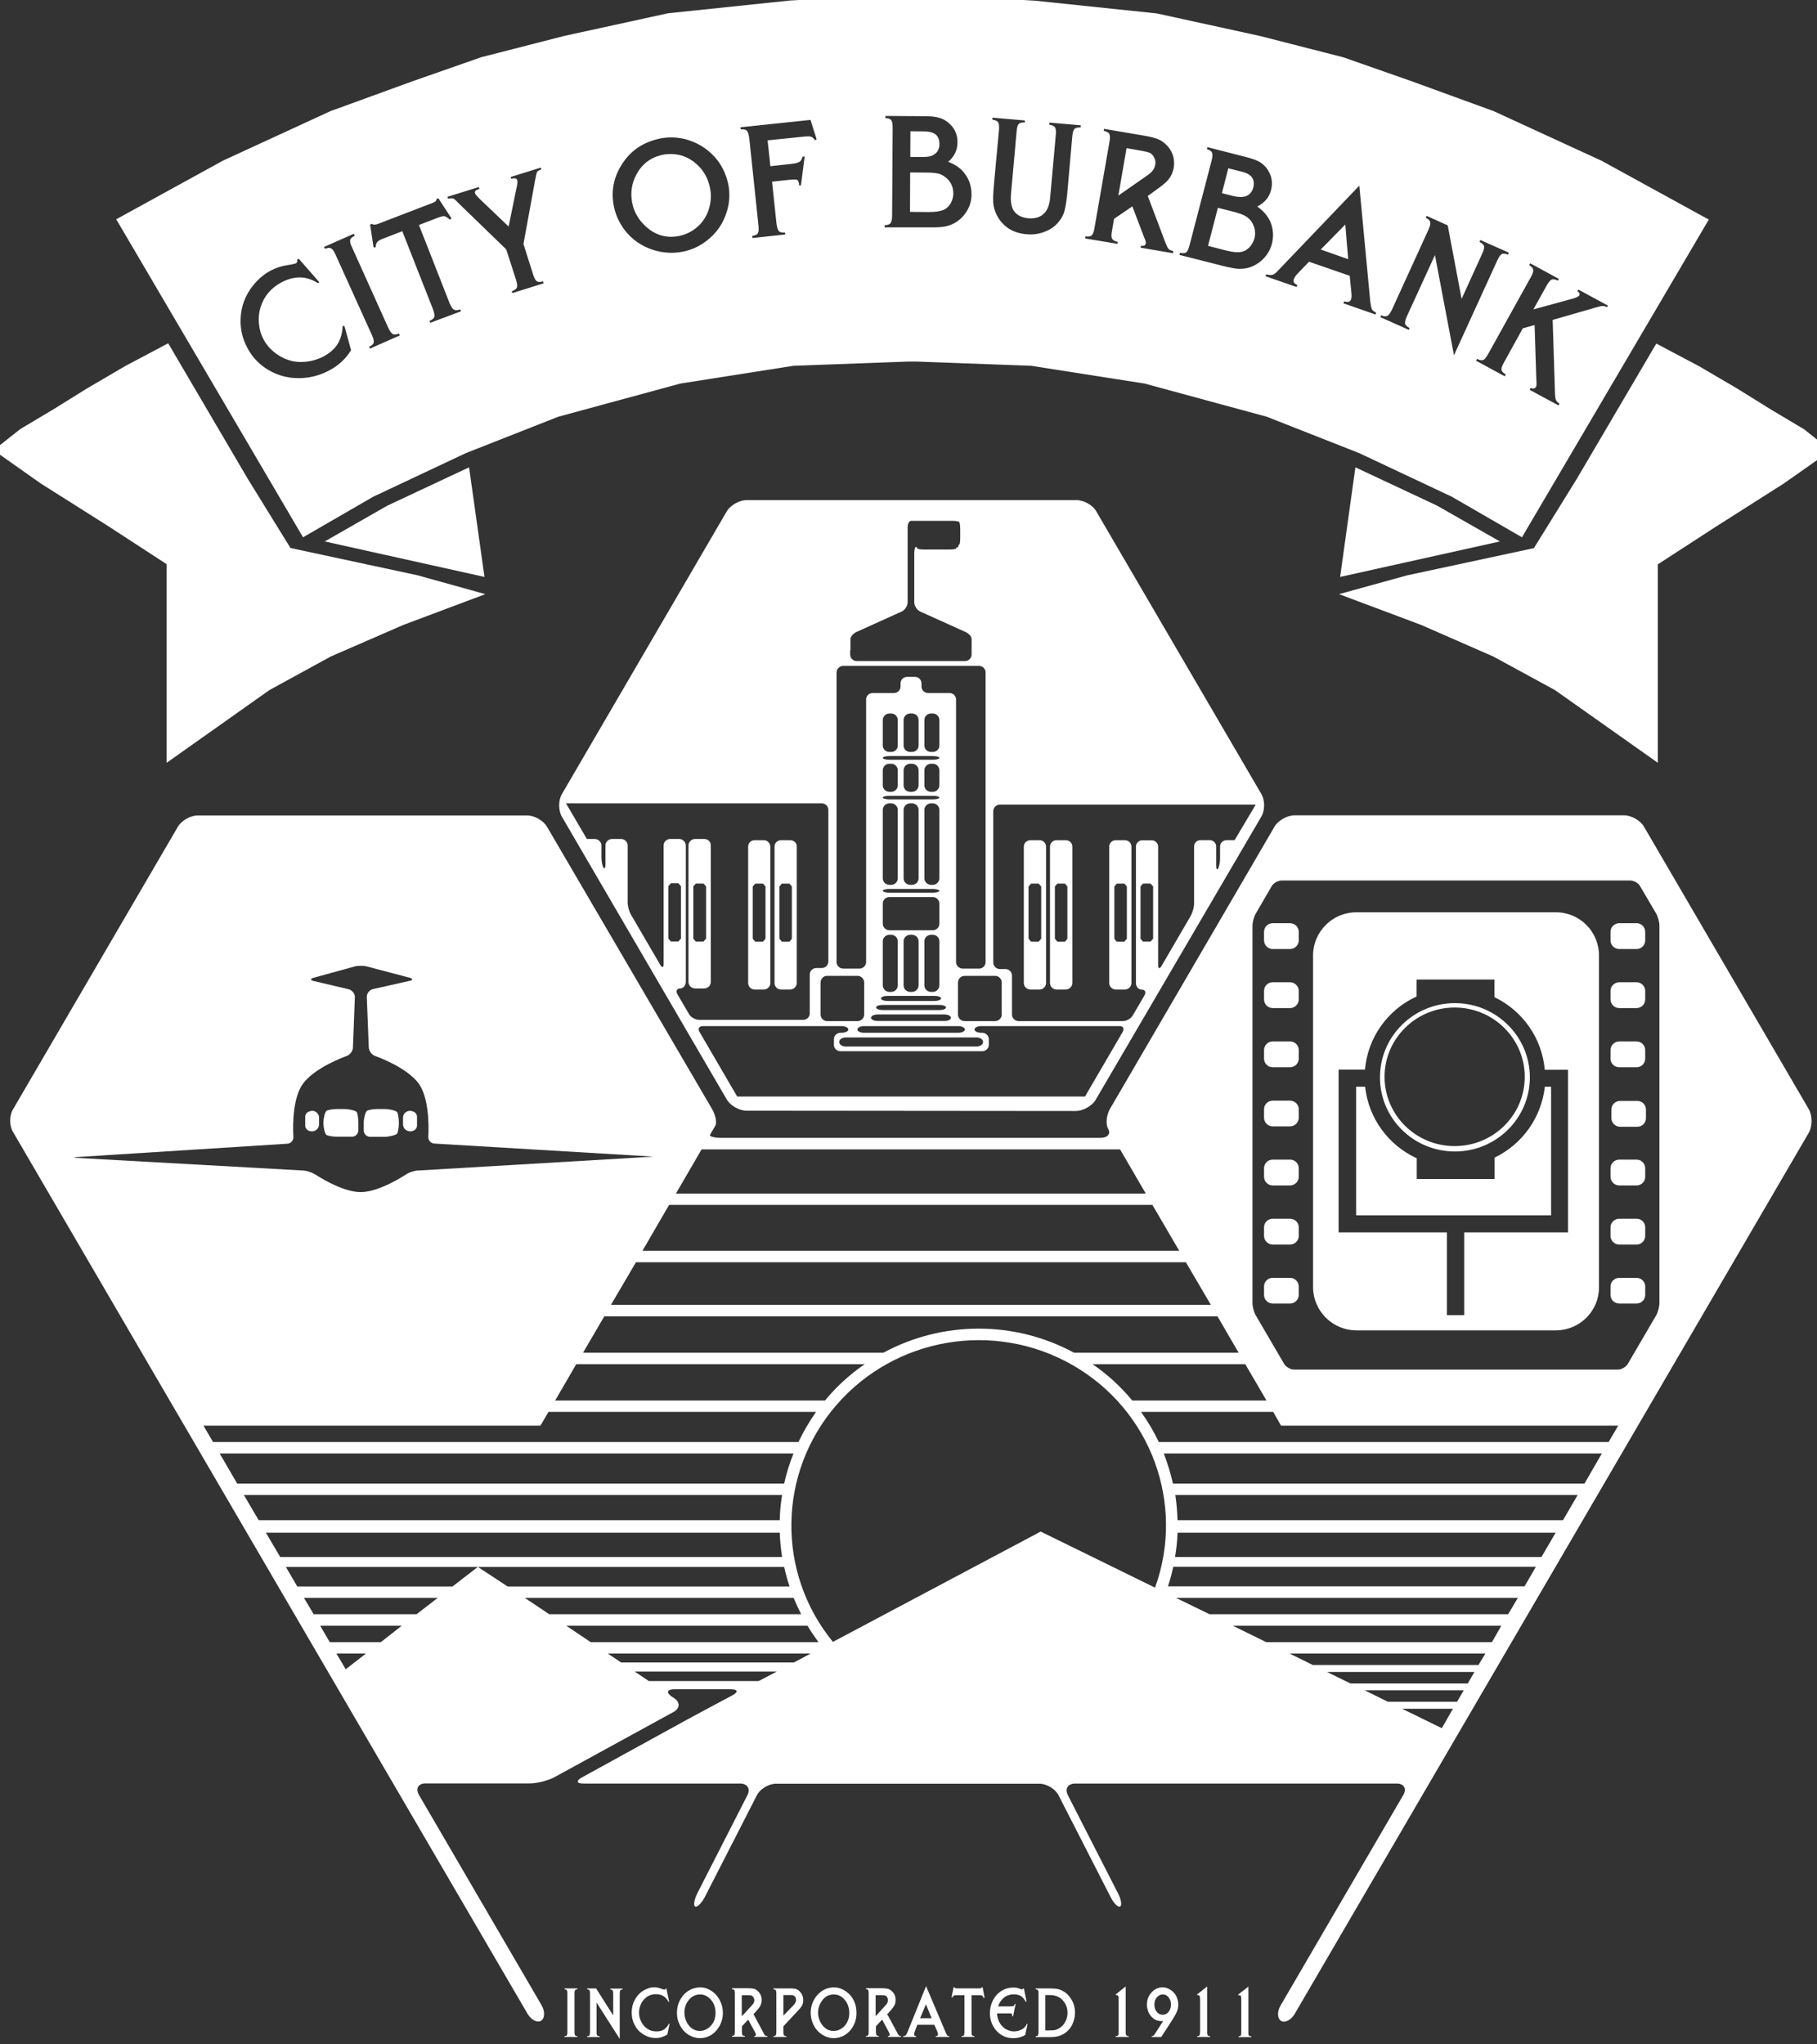 <svg width="64" height="72" viewBox="0 0 64 72" fill="none" xmlns="http://www.w3.org/2000/svg">
<rect x="0" y="0" width="64" height="72" fill="#333333" stroke="none"/>
<path d="M51.246 40.554C52.703 40.554 53.886 39.384 53.886 37.944C53.886 36.504 52.703 35.329 51.246 35.329C49.785 35.329 48.606 36.504 48.606 37.944C48.606 39.384 49.785 40.554 51.246 40.554ZM51.237 35.484C52.601 35.484 53.706 36.579 53.706 37.924C53.706 39.274 52.601 40.364 51.237 40.364C49.873 40.364 48.768 39.274 48.768 37.924C48.768 36.579 49.873 35.484 51.237 35.484ZM54.796 32.129H47.775C47.374 32.129 46.983 32.289 46.7 32.574C46.416 32.854 46.25 33.239 46.25 33.639V45.339C46.25 45.739 46.416 46.124 46.7 46.409C46.988 46.694 47.374 46.854 47.775 46.854H54.796C55.642 46.854 56.321 46.174 56.321 45.344V33.644C56.316 32.804 55.642 32.129 54.796 32.129ZM55.236 43.404H51.574V46.319H50.963V43.404H47.15V37.669H48.078C48.176 36.549 48.866 35.569 49.897 35.094V34.499H52.64V35.119C53.642 35.604 54.317 36.574 54.41 37.674H55.231V43.404H55.236ZM52.645 40.769V41.524H49.902V40.794C48.89 40.329 48.201 39.369 48.083 38.274H47.766V42.804H54.634V38.274H54.414C54.292 39.349 53.632 40.294 52.645 40.769Z" fill="white"/>
<path d="M44.431 27.968L38.613 18.008C38.491 17.788 38.173 17.613 37.914 17.613H26.298C26.044 17.613 25.726 17.793 25.599 18.008L19.791 27.968C19.663 28.188 19.663 28.543 19.791 28.763L25.599 38.723C25.726 38.943 26.044 39.118 26.298 39.118L37.889 39.128C38.148 39.128 38.461 38.953 38.593 38.733L44.426 28.763C44.558 28.543 44.558 28.188 44.431 27.968ZM29.955 22.898C29.955 22.768 29.955 22.593 29.955 22.508C29.955 22.423 30.052 22.313 30.165 22.258L31.759 21.538C31.871 21.488 31.969 21.343 31.969 21.213V18.573C31.969 18.443 32.028 18.343 32.091 18.343C32.16 18.343 32.316 18.343 32.443 18.343H33.528C33.656 18.343 33.778 18.363 33.792 18.388C33.807 18.408 33.822 18.533 33.822 18.658V18.948C33.822 19.073 33.807 19.178 33.788 19.178C33.773 19.178 33.758 19.203 33.758 19.228C33.758 19.253 33.739 19.278 33.719 19.278C33.7 19.278 33.675 19.298 33.675 19.313C33.675 19.338 33.572 19.353 33.445 19.353H32.536C32.409 19.353 32.306 19.333 32.306 19.308C32.306 19.283 32.282 19.263 32.257 19.263C32.233 19.263 32.203 19.363 32.203 19.488V21.213C32.203 21.338 32.301 21.488 32.414 21.538L34.008 22.258C34.13 22.313 34.223 22.418 34.223 22.508C34.223 22.593 34.223 22.768 34.223 22.898V23.053C34.223 23.178 34.115 23.283 33.988 23.283H32.316C32.189 23.283 31.979 23.283 31.852 23.283H30.18C30.047 23.283 29.945 23.178 29.945 23.053V22.898H29.955ZM29.466 23.683C29.466 23.558 29.573 23.453 29.7 23.453H34.487C34.614 23.453 34.716 23.558 34.716 23.683V33.883C34.716 34.008 34.614 34.113 34.487 34.113H33.91C33.783 34.113 33.675 34.008 33.675 33.883V24.633C33.675 24.508 33.572 24.408 33.44 24.408H32.688C32.56 24.408 32.458 24.303 32.458 24.178V24.068C32.458 23.943 32.355 23.838 32.228 23.838H31.954C31.827 23.838 31.72 23.938 31.72 24.068V24.178C31.72 24.303 31.617 24.408 31.49 24.408H30.737C30.61 24.408 30.507 24.508 30.507 24.633V33.883C30.507 34.008 30.399 34.113 30.272 34.113H29.7C29.573 34.113 29.466 34.008 29.466 33.883V23.683ZM33.753 36.373H32.326C32.199 36.373 31.988 36.373 31.861 36.373H30.429C30.302 36.373 30.199 36.318 30.199 36.258C30.199 36.193 30.307 36.138 30.429 36.138H31.861C31.988 36.138 32.199 36.138 32.326 36.138H33.753C33.88 36.138 33.988 36.193 33.988 36.258C33.988 36.318 33.88 36.373 33.753 36.373ZM34.394 36.538C34.526 36.538 34.628 36.608 34.628 36.698C34.628 36.788 34.521 36.858 34.394 36.858H32.326C32.199 36.858 31.988 36.858 31.861 36.858H29.788C29.661 36.858 29.559 36.783 29.559 36.698C29.559 36.608 29.661 36.538 29.788 36.538H31.861C31.988 36.538 32.199 36.538 32.326 36.538H34.394ZM29.133 35.963C29.006 35.963 28.904 35.858 28.904 35.733V34.603C28.904 34.473 29.006 34.368 29.133 34.368H30.204C30.331 34.368 30.439 34.473 30.439 34.603V35.733C30.439 35.858 30.331 35.963 30.204 35.963H29.133ZM31.328 26.628H32.859C32.981 26.628 33.088 26.653 33.088 26.693C33.088 26.728 32.981 26.758 32.859 26.758H31.328C31.201 26.758 31.094 26.728 31.094 26.693C31.094 26.658 31.196 26.628 31.328 26.628ZM31.094 26.258V25.358C31.094 25.233 31.201 25.128 31.328 25.128H31.392C31.519 25.128 31.622 25.233 31.622 25.358V26.258C31.622 26.383 31.519 26.483 31.392 26.483H31.328C31.196 26.483 31.094 26.383 31.094 26.258ZM31.827 26.258V25.358C31.827 25.233 31.93 25.128 32.062 25.128H32.125C32.257 25.128 32.355 25.233 32.355 25.358V26.258C32.355 26.383 32.252 26.483 32.125 26.483H32.062C31.93 26.483 31.827 26.383 31.827 26.258ZM32.56 26.258V25.358C32.56 25.233 32.663 25.128 32.795 25.128H32.859C32.981 25.128 33.088 25.233 33.088 25.358V26.258C33.088 26.383 32.981 26.483 32.859 26.483H32.795C32.663 26.483 32.56 26.383 32.56 26.258ZM33.088 27.128V27.658C33.088 27.783 32.981 27.888 32.859 27.888H32.795C32.663 27.888 32.56 27.788 32.56 27.658V27.128C32.56 27.003 32.663 26.898 32.795 26.898H32.859C32.981 26.898 33.088 27.003 33.088 27.128ZM32.355 27.128V27.658C32.355 27.783 32.252 27.888 32.125 27.888H32.062C31.93 27.888 31.827 27.788 31.827 27.658V27.128C31.827 27.003 31.93 26.898 32.062 26.898H32.125C32.252 26.898 32.355 27.003 32.355 27.128ZM31.328 26.898H31.392C31.519 26.898 31.622 27.003 31.622 27.128V27.658C31.622 27.783 31.519 27.888 31.392 27.888H31.328C31.201 27.888 31.094 27.788 31.094 27.658V27.128C31.094 27.003 31.196 26.898 31.328 26.898ZM31.328 28.028H32.859C32.981 28.028 33.088 28.053 33.088 28.093C33.088 28.123 32.981 28.153 32.859 28.153H31.328C31.201 28.153 31.094 28.123 31.094 28.093C31.094 28.053 31.196 28.028 31.328 28.028ZM33.088 28.523V30.933C33.088 31.058 32.981 31.163 32.859 31.163H32.795C32.663 31.163 32.56 31.058 32.56 30.933V28.523C32.56 28.398 32.663 28.293 32.795 28.293H32.859C32.981 28.293 33.088 28.398 33.088 28.523ZM32.355 28.523V30.933C32.355 31.058 32.252 31.163 32.125 31.163H32.062C31.93 31.163 31.827 31.058 31.827 30.933V28.523C31.827 28.398 31.93 28.293 32.062 28.293H32.125C32.252 28.293 32.355 28.398 32.355 28.523ZM31.328 28.293H31.392C31.519 28.293 31.622 28.398 31.622 28.523V30.933C31.622 31.058 31.519 31.163 31.392 31.163H31.328C31.201 31.163 31.094 31.058 31.094 30.933V28.523C31.094 28.398 31.196 28.293 31.328 28.293ZM31.328 31.308H32.859C32.981 31.308 33.088 31.343 33.088 31.373C33.088 31.408 32.981 31.438 32.859 31.438H31.328C31.201 31.438 31.094 31.408 31.094 31.373C31.094 31.338 31.196 31.308 31.328 31.308ZM31.328 31.593H32.859C32.981 31.593 33.088 31.698 33.088 31.818V32.533C33.088 32.658 32.981 32.763 32.859 32.763H31.328C31.201 32.763 31.094 32.658 31.094 32.533V31.818C31.094 31.698 31.196 31.593 31.328 31.593ZM33.088 33.148V34.703C33.088 34.828 32.981 34.933 32.859 34.933H32.795C32.663 34.933 32.56 34.828 32.56 34.703V33.148C32.56 33.028 32.663 32.923 32.795 32.923H32.859C32.981 32.923 33.088 33.028 33.088 33.148ZM32.355 33.148V34.703C32.355 34.828 32.252 34.933 32.125 34.933H32.062C31.93 34.933 31.827 34.828 31.827 34.703V33.148C31.827 33.028 31.93 32.923 32.062 32.923H32.125C32.252 32.923 32.355 33.028 32.355 33.148ZM31.328 32.923H31.392C31.519 32.923 31.622 33.028 31.622 33.148V34.703C31.622 34.828 31.519 34.933 31.392 34.933H31.328C31.201 34.933 31.094 34.828 31.094 34.703V33.148C31.094 33.028 31.196 32.923 31.328 32.923ZM31.265 35.073H31.856C31.983 35.073 32.194 35.073 32.321 35.073H32.912C33.044 35.073 33.147 35.113 33.147 35.163C33.147 35.213 33.044 35.253 32.912 35.253H32.321C32.194 35.253 31.983 35.253 31.856 35.253H31.265C31.138 35.253 31.03 35.213 31.03 35.163C31.03 35.113 31.138 35.073 31.265 35.073ZM31.094 35.393H31.861C31.988 35.393 32.199 35.393 32.326 35.393H33.093C33.22 35.393 33.323 35.433 33.323 35.483C33.323 35.528 33.22 35.573 33.093 35.573H32.326C32.199 35.573 31.988 35.573 31.861 35.573H31.094C30.967 35.573 30.859 35.533 30.859 35.483C30.854 35.433 30.962 35.393 31.094 35.393ZM30.918 35.728H31.856C31.983 35.728 32.194 35.728 32.321 35.728H33.264C33.387 35.728 33.494 35.778 33.494 35.843C33.494 35.913 33.387 35.958 33.264 35.958H32.321C32.194 35.958 31.983 35.958 31.856 35.958H30.918C30.786 35.958 30.678 35.908 30.678 35.843C30.683 35.778 30.791 35.728 30.918 35.728ZM33.978 35.963C33.851 35.963 33.743 35.858 33.743 35.733V34.603C33.743 34.473 33.851 34.368 33.978 34.368H35.049C35.176 34.368 35.283 34.473 35.283 34.603V35.733C35.283 35.858 35.176 35.963 35.049 35.963H33.978ZM23.54 33.053V31.213L23.628 31.108H23.897L23.985 31.213V33.053L23.897 33.158H23.628L23.54 33.053ZM24.274 35.723L23.858 35.013C23.799 34.903 23.839 34.813 23.951 34.813C24.064 34.813 24.156 34.708 24.156 34.583V29.778C24.156 29.653 24.049 29.548 23.927 29.548H23.604C23.477 29.548 23.374 29.653 23.374 29.778V33.953C23.374 34.078 23.32 34.093 23.257 33.983L22.225 32.213C22.157 32.103 22.108 31.908 22.108 31.783V29.778C22.108 29.653 22.005 29.548 21.878 29.548H21.56C21.428 29.548 21.326 29.653 21.326 29.778V30.443C21.326 30.568 21.291 30.618 21.252 30.553C21.213 30.488 21.184 30.328 21.184 30.198V29.778C21.184 29.653 21.076 29.548 20.949 29.548H20.671L19.937 28.293H28.948C29.075 28.293 29.177 28.398 29.177 28.528V33.863C29.177 33.988 29.07 34.093 28.948 34.093H28.752C28.625 34.093 28.522 34.198 28.522 34.318V35.688C28.522 35.818 28.419 35.918 28.288 35.918H24.621C24.494 35.918 24.337 35.828 24.274 35.723ZM39.547 36.338L38.217 38.618H25.965L24.636 36.338C24.572 36.228 24.626 36.138 24.758 36.138H25.853C25.98 36.138 26.19 36.138 26.317 36.138H27.75C27.877 36.138 28.082 36.138 28.214 36.138H29.642C29.774 36.138 29.881 36.193 29.881 36.258C29.881 36.318 29.774 36.373 29.642 36.373H29.608C29.48 36.373 29.373 36.473 29.373 36.598V36.798C29.373 36.923 29.476 37.023 29.608 37.023H31.871C31.998 37.023 32.208 37.023 32.336 37.023H34.594C34.721 37.023 34.829 36.923 34.829 36.798V36.598C34.829 36.473 34.721 36.373 34.594 36.373H34.555C34.428 36.373 34.325 36.318 34.325 36.258C34.325 36.193 34.428 36.138 34.555 36.138H35.987C36.11 36.138 36.325 36.138 36.452 36.138H37.88C38.007 36.138 38.217 36.138 38.344 36.138H39.444C39.561 36.138 39.61 36.228 39.547 36.338ZM40.617 33.058L40.524 33.163H40.26L40.172 33.058V31.218L40.26 31.118H40.524L40.617 31.218V33.058ZM43.487 29.588H43.208C43.081 29.588 42.974 29.688 42.974 29.813V30.233C42.974 30.363 42.944 30.518 42.905 30.588C42.866 30.653 42.837 30.608 42.837 30.478V29.813C42.837 29.688 42.734 29.588 42.607 29.588H42.289C42.157 29.588 42.059 29.688 42.059 29.813V31.823C42.059 31.948 42.006 32.138 41.942 32.253L40.911 34.023C40.847 34.133 40.793 34.113 40.793 33.993V29.818C40.793 29.693 40.686 29.593 40.563 29.593H40.241C40.114 29.593 40.011 29.693 40.011 29.818V34.623C40.011 34.753 40.104 34.853 40.216 34.853C40.334 34.853 40.373 34.943 40.314 35.053L39.899 35.763C39.835 35.873 39.679 35.963 39.551 35.963H35.88C35.753 35.963 35.645 35.858 35.645 35.733V34.358C35.645 34.233 35.543 34.128 35.411 34.128H35.215C35.093 34.128 34.985 34.023 34.985 33.898V28.568C34.985 28.438 35.093 28.338 35.215 28.338H44.23L43.487 29.588Z" fill="white"/>
<path d="M63.711 39.065L57.903 29.11C57.776 28.895 57.463 28.715 57.209 28.715H45.593C45.338 28.715 45.021 28.895 44.894 29.11L39.09 39.065C38.968 39.285 38.939 39.6 39.037 39.765C39.134 39.935 39.007 40.075 38.748 40.075H25.411C25.157 40.075 24.976 40.025 25.01 39.965C25.045 39.905 25.123 39.77 25.191 39.655C25.26 39.545 25.206 39.275 25.079 39.055L19.266 29.115C19.139 28.9 18.826 28.72 18.572 28.72H6.961C6.706 28.72 6.393 28.9 6.266 29.115L0.458 39.07C0.326 39.29 0.326 39.645 0.458 39.865L6.266 49.82C6.393 50.035 6.604 50.395 6.731 50.615L18.577 70.915C18.704 71.135 18.919 71.25 19.056 71.17C19.193 71.085 19.202 70.84 19.075 70.62L14.754 63.21C14.631 62.99 14.734 62.81 14.983 62.81H18.66C18.914 62.81 19.31 62.71 19.53 62.59L23.73 60.29C23.95 60.17 23.964 59.95 23.749 59.81L23.666 59.755C23.456 59.615 23.49 59.495 23.749 59.495H25.739C25.993 59.495 26.017 59.59 25.793 59.71L24.986 60.14C24.761 60.26 24.394 60.46 24.169 60.58L20.503 62.595C20.278 62.72 20.302 62.815 20.561 62.815H26.071C26.326 62.815 26.443 63 26.326 63.225L24.566 66.67C24.453 66.895 24.414 67.11 24.487 67.145C24.561 67.18 24.712 67.025 24.829 66.805L26.658 63.23C26.77 63.005 27.078 62.82 27.333 62.82H36.612C36.866 62.82 37.174 63.005 37.286 63.23L39.115 66.805C39.227 67.03 39.379 67.185 39.452 67.145C39.526 67.11 39.491 66.895 39.374 66.67L37.614 63.225C37.497 63 37.614 62.815 37.873 62.815H49.201C49.45 62.815 49.557 62.995 49.43 63.215L45.109 70.625C44.977 70.845 44.991 71.09 45.123 71.175C45.265 71.255 45.48 71.14 45.607 70.92L57.453 50.62C57.58 50.4 57.79 50.04 57.917 49.825L63.725 39.87C63.838 39.64 63.838 39.285 63.711 39.065ZM43.627 47.64H37.829C35.737 46.51 33.209 46.51 31.117 47.64H20.537L21.285 46.36H42.884L43.627 47.64ZM43.862 48.045L44.61 49.325H39.882C39.477 48.835 39.007 48.405 38.484 48.045H43.862ZM30.457 48.045C29.933 48.405 29.459 48.835 29.058 49.325H19.554L20.297 48.045H30.457ZM42.65 45.955H21.52L22.4 44.455H41.77L42.65 45.955ZM24.712 40.48H39.452L40.357 42.035H23.808L24.712 40.48ZM40.591 42.435L41.535 44.05H22.63L23.568 42.435H40.591ZM2.712 40.78C2.585 40.77 2.585 40.76 2.712 40.75L10.119 40.28C10.251 40.27 10.344 40.16 10.334 40.035C10.334 40.035 10.241 38.815 10.642 38.21C11.043 37.6 12.201 37.195 12.201 37.195C12.329 37.15 12.431 37.015 12.431 36.89L12.5 35.12C12.505 34.995 12.402 34.87 12.28 34.84L11.048 34.55C10.93 34.525 10.925 34.47 11.048 34.435L12.485 34.04C12.607 34.005 12.813 34.005 12.93 34.04L14.431 34.435C14.553 34.47 14.548 34.52 14.426 34.545L13.135 34.835C13.013 34.865 12.915 34.985 12.92 35.115L12.989 36.885C12.993 37.01 13.096 37.15 13.213 37.19C13.213 37.19 14.377 37.595 14.778 38.205C15.174 38.815 15.086 40.03 15.086 40.03C15.076 40.155 15.169 40.265 15.301 40.275L23.016 40.735L14.714 41.225C14.587 41.23 14.397 41.295 14.289 41.37C14.289 41.37 13.37 41.985 12.705 41.985C12.03 41.985 11.116 41.37 11.116 41.37C11.009 41.3 10.823 41.235 10.691 41.225L2.712 40.78ZM7.166 50.21H19.036L19.32 49.725H28.745C28.511 50.06 28.301 50.41 28.125 50.785H7.503L7.166 50.21ZM7.738 51.19H27.949C27.812 51.535 27.699 51.885 27.621 52.25H8.354L7.738 51.19ZM8.589 52.65H27.548C27.499 52.945 27.47 53.24 27.465 53.54H9.112L8.589 52.65ZM9.366 53.98H27.465C27.474 54.27 27.504 54.55 27.548 54.835H9.869L9.366 53.98ZM12.177 58.79L11.85 58.235H12.891L12.177 58.79ZM13.414 57.835H11.615L11.277 57.255H14.152L13.414 57.835ZM14.675 56.85H11.048L10.706 56.275H15.418L14.675 56.85ZM16.831 55.185L15.937 55.875H10.471L10.07 55.185H27.621C27.67 55.415 27.733 55.645 27.812 55.875H17.882L16.831 55.185ZM19.344 56.85L18.484 56.275H27.953C28.037 56.47 28.125 56.665 28.218 56.85H19.344ZM26.721 59.205H22.854L22.356 58.87H27.362L26.721 59.205ZM27.963 58.55H21.877L21.407 58.235H28.555L27.963 58.55ZM20.806 57.835L19.945 57.255H28.442C28.56 57.455 28.692 57.645 28.829 57.835H20.806ZM40.684 55.915L36.656 53.94L29.337 57.825C27.337 55.375 27.396 51.865 29.464 49.48C31.537 47.09 35.033 46.5 37.785 48.08C40.538 49.66 41.755 52.955 40.684 55.915ZM50.785 60.865L49.386 60.18H51.176L50.785 60.865ZM51.322 59.935H48.888L48.066 59.53H51.557L51.322 59.935ZM51.699 59.29H47.568L46.742 58.885H51.934L51.699 59.29ZM52.075 58.64H46.243L45.422 58.235H52.32L52.075 58.64ZM52.55 57.835H44.6L43.422 57.255H52.882L52.55 57.835ZM53.121 56.85H42.601L41.422 56.275H53.464L53.121 56.85ZM53.698 55.87H41.139C41.212 55.645 41.276 55.415 41.325 55.18H54.099L53.698 55.87ZM54.295 54.835H41.388C41.437 54.555 41.466 54.27 41.476 53.98H54.794L54.295 54.835ZM55.053 53.54H41.476C41.466 53.24 41.442 52.945 41.398 52.65H55.571L55.053 53.54ZM55.81 52.25H41.315C41.232 51.885 41.124 51.535 40.992 51.19H56.422L55.81 52.25ZM56.661 50.785H40.816C40.64 50.415 40.43 50.06 40.19 49.725H44.845L45.123 50.21H56.998L56.661 50.785ZM58.45 45.89C58.45 46.015 58.401 46.205 58.338 46.32L57.336 48.035C57.272 48.145 57.111 48.235 56.989 48.235H45.578C45.456 48.235 45.299 48.145 45.231 48.035L44.229 46.32C44.165 46.21 44.116 46.02 44.116 45.89V32.61C44.116 32.485 44.165 32.29 44.229 32.18L44.796 31.205C44.859 31.095 45.021 31.01 45.148 31.01H57.419C57.546 31.01 57.707 31.095 57.766 31.205L58.338 32.18C58.401 32.29 58.45 32.485 58.45 32.61V45.89Z" fill="white"/>
<path d="M24.334 5.628C24.05 5.448 23.732 5.388 23.38 5.443C22.94 5.528 22.618 5.763 22.412 6.153C22.246 6.468 22.202 6.793 22.266 7.133C22.324 7.443 22.471 7.708 22.701 7.933C23.048 8.273 23.449 8.398 23.904 8.313C24.197 8.258 24.451 8.118 24.661 7.898C24.828 7.718 24.945 7.498 24.999 7.243C25.047 7.038 25.052 6.838 25.013 6.643C24.93 6.203 24.7 5.863 24.334 5.628ZM43.845 7.598C43.767 7.553 43.645 7.513 43.493 7.468L42.897 7.318L42.55 8.658L43.19 8.823C43.444 8.888 43.635 8.898 43.762 8.863C43.86 8.838 43.943 8.778 44.021 8.698C44.095 8.613 44.148 8.513 44.183 8.408C44.241 8.178 44.197 7.968 44.065 7.783C44.002 7.703 43.933 7.643 43.845 7.598ZM46.52 8.788L47.487 9.128L47.385 7.908L46.52 8.788ZM32.914 5.433C33.026 5.358 33.09 5.238 33.09 5.078C33.09 4.923 33.046 4.813 32.958 4.738C32.875 4.668 32.733 4.628 32.542 4.628L32.068 4.623L32.063 5.528H32.493C32.684 5.533 32.821 5.503 32.914 5.433ZM56.415 5.663L52.621 3.918L49.741 2.868L47.316 2.018L44.383 1.268L40.746 0.473L36.444 0.023L32.855 -0.182H31.418L27.824 0.018L23.527 0.468L19.885 1.263L16.956 2.013L14.527 2.863L11.642 3.913L7.853 5.658L4.094 7.723L10.674 18.923L13.148 17.493L16.409 15.958L19.66 14.678L23.967 13.508L27.951 12.883L32.019 12.733H32.264L36.326 12.883L40.316 13.508L44.623 14.678L47.874 15.958L51.135 17.493L53.608 18.923L60.189 7.733L56.415 5.663ZM11.584 13.053C11.261 13.223 10.914 13.313 10.542 13.318C10.083 13.323 9.672 13.193 9.305 12.933C9.056 12.753 8.856 12.528 8.714 12.253C8.543 11.938 8.46 11.593 8.474 11.233C8.489 10.793 8.636 10.398 8.919 10.048C9.095 9.828 9.305 9.653 9.53 9.533C9.721 9.433 9.916 9.368 10.122 9.338C10.293 9.313 10.391 9.288 10.415 9.278C10.464 9.253 10.483 9.203 10.469 9.138L10.523 9.113L11.251 9.943L11.197 9.973C10.801 9.713 10.371 9.703 9.907 9.948C9.545 10.143 9.3 10.433 9.178 10.818C9.12 11.003 9.1 11.198 9.12 11.398C9.139 11.603 9.193 11.788 9.286 11.958C9.418 12.203 9.613 12.398 9.868 12.548C10.136 12.703 10.425 12.773 10.738 12.743C10.967 12.723 11.183 12.663 11.388 12.558C11.613 12.438 11.779 12.293 11.887 12.123C11.994 11.953 12.058 11.743 12.068 11.483L12.131 11.478L12.366 12.333C12.18 12.638 11.921 12.878 11.584 13.053ZM13.031 12.278L13.001 12.213C13.099 12.168 13.153 12.118 13.163 12.058C13.172 12.003 13.153 11.913 13.094 11.788L11.823 8.978C11.769 8.853 11.716 8.778 11.667 8.748C11.613 8.718 11.54 8.728 11.442 8.763L11.412 8.698L12.463 8.233L12.493 8.303C12.4 8.348 12.341 8.398 12.336 8.453C12.322 8.508 12.341 8.598 12.405 8.723L13.671 11.533C13.73 11.658 13.779 11.733 13.832 11.763C13.881 11.793 13.96 11.783 14.052 11.748L14.082 11.813L13.031 12.278ZM15.157 11.368L15.128 11.303C15.231 11.258 15.284 11.213 15.299 11.158C15.314 11.103 15.294 11.013 15.25 10.888L14.17 8.143L13.51 8.398C13.397 8.438 13.329 8.478 13.29 8.523C13.251 8.568 13.231 8.628 13.231 8.713H13.158L13.036 7.908L13.104 7.883C13.143 7.923 13.221 7.923 13.334 7.878L15.206 7.158C15.28 7.133 15.323 7.108 15.343 7.088C15.363 7.073 15.372 7.043 15.377 7.008L15.441 6.983L15.9 7.688L15.847 7.738C15.764 7.663 15.7 7.623 15.651 7.613C15.602 7.608 15.519 7.628 15.397 7.678L14.756 7.923L15.832 10.668C15.886 10.793 15.935 10.873 15.983 10.903C16.032 10.933 16.106 10.933 16.208 10.898L16.238 10.963L15.157 11.368ZM18.047 10.323L18.027 10.258C18.13 10.218 18.188 10.178 18.208 10.123C18.227 10.068 18.213 9.973 18.174 9.848L17.831 8.783L16.184 7.188C16.135 7.138 16.101 7.108 16.091 7.093C16.032 7.033 15.993 6.998 15.954 6.988C15.92 6.978 15.861 6.983 15.783 6.998L15.759 6.933L16.863 6.588L16.888 6.653C16.854 6.663 16.839 6.673 16.829 6.673C16.746 6.703 16.712 6.748 16.732 6.803C16.741 6.843 16.79 6.898 16.863 6.973L17.915 7.978L18.213 6.523C18.227 6.438 18.227 6.378 18.218 6.343C18.193 6.278 18.13 6.263 18.008 6.298L17.988 6.233L19.049 5.903L19.068 5.968C18.985 5.998 18.936 6.023 18.917 6.053C18.902 6.083 18.883 6.173 18.853 6.318L18.438 8.593L18.775 9.658C18.814 9.788 18.858 9.868 18.907 9.903C18.946 9.938 19.024 9.938 19.127 9.908L19.147 9.978L18.047 10.323ZM25.605 7.438C25.478 7.863 25.243 8.213 24.886 8.483C24.632 8.678 24.348 8.808 24.031 8.868C23.679 8.933 23.331 8.908 22.994 8.798C22.579 8.663 22.246 8.423 21.992 8.088C21.806 7.838 21.679 7.558 21.62 7.253C21.513 6.703 21.625 6.193 21.948 5.723C22.256 5.268 22.701 4.988 23.278 4.873C23.596 4.813 23.918 4.833 24.231 4.928C24.647 5.058 24.989 5.293 25.258 5.628C25.458 5.883 25.59 6.183 25.659 6.523C25.712 6.828 25.698 7.133 25.605 7.438ZM28.714 4.943C28.66 4.873 28.611 4.828 28.567 4.813C28.519 4.798 28.436 4.798 28.303 4.813L27.037 4.943L27.135 5.853L27.912 5.768C28.03 5.753 28.108 5.733 28.162 5.698C28.211 5.668 28.245 5.608 28.264 5.523L28.343 5.513L28.211 6.528L28.147 6.533C28.147 6.503 28.142 6.483 28.142 6.463C28.132 6.398 28.108 6.353 28.074 6.333C28.03 6.318 27.956 6.318 27.844 6.328L27.194 6.398L27.35 7.873C27.37 8.008 27.394 8.098 27.433 8.138C27.468 8.183 27.541 8.198 27.653 8.188L27.658 8.258L26.504 8.383L26.495 8.308C26.602 8.293 26.671 8.263 26.695 8.213C26.724 8.163 26.729 8.073 26.715 7.938L26.392 4.873C26.372 4.738 26.348 4.653 26.309 4.608C26.27 4.563 26.201 4.548 26.089 4.553L26.079 4.483L28.548 4.223L28.763 4.903L28.714 4.943ZM33.989 7.533C33.813 7.763 33.593 7.908 33.324 7.968C33.212 7.998 33.016 8.013 32.743 8.008H31.159V7.933C31.266 7.928 31.335 7.903 31.369 7.858C31.403 7.813 31.423 7.718 31.423 7.583L31.442 4.508C31.442 4.373 31.427 4.278 31.393 4.233C31.359 4.188 31.291 4.163 31.183 4.158L31.188 4.083L32.596 4.093C32.801 4.093 32.963 4.113 33.08 4.148C33.202 4.183 33.31 4.238 33.412 4.328C33.627 4.508 33.73 4.738 33.725 5.018C33.725 5.283 33.618 5.513 33.398 5.698C33.559 5.763 33.691 5.833 33.779 5.908C33.921 6.018 34.028 6.158 34.107 6.318C34.18 6.478 34.219 6.648 34.219 6.833C34.224 7.093 34.141 7.328 33.989 7.533ZM38.062 4.488C37.954 4.483 37.881 4.503 37.842 4.543C37.807 4.588 37.778 4.678 37.768 4.813L37.592 6.808C37.558 7.173 37.509 7.423 37.451 7.553C37.314 7.853 37.084 8.063 36.766 8.173C36.575 8.243 36.365 8.273 36.145 8.248C35.71 8.208 35.383 8.018 35.167 7.678C35.08 7.538 35.026 7.393 34.996 7.243C34.972 7.093 34.977 6.873 35.001 6.588L35.187 4.583C35.197 4.448 35.187 4.353 35.158 4.308C35.123 4.258 35.06 4.228 34.957 4.218V4.143L36.101 4.243L36.096 4.313C35.989 4.308 35.92 4.328 35.881 4.368C35.842 4.408 35.818 4.503 35.808 4.633L35.612 6.808C35.588 7.063 35.617 7.258 35.691 7.393C35.793 7.568 35.974 7.663 36.219 7.688C36.473 7.708 36.663 7.643 36.8 7.493C36.903 7.378 36.971 7.193 36.991 6.943L37.187 4.763C37.201 4.628 37.191 4.533 37.162 4.488C37.133 4.438 37.064 4.408 36.957 4.393L36.967 4.318L38.067 4.413L38.062 4.488ZM41.039 8.518C41.088 8.648 41.127 8.728 41.156 8.763C41.186 8.793 41.239 8.823 41.332 8.848L41.318 8.918L40.174 8.723L40.188 8.653C40.291 8.673 40.345 8.643 40.359 8.568C40.369 8.538 40.35 8.478 40.311 8.388L39.885 7.268L39.24 7.708L39.167 8.133C39.142 8.263 39.142 8.358 39.172 8.408C39.201 8.463 39.264 8.493 39.367 8.518L39.362 8.588L38.223 8.398L38.233 8.323C38.336 8.338 38.414 8.328 38.453 8.288C38.497 8.248 38.531 8.163 38.551 8.028L39.079 4.993C39.103 4.858 39.103 4.768 39.074 4.718C39.049 4.668 38.981 4.633 38.878 4.608L38.888 4.538L40.301 4.778C40.535 4.818 40.716 4.863 40.824 4.918C40.931 4.963 41.034 5.048 41.132 5.153C41.318 5.373 41.386 5.623 41.342 5.908C41.303 6.123 41.2 6.308 41.029 6.453C40.946 6.528 40.775 6.653 40.516 6.838L40.428 6.903L41.039 8.518ZM43.655 9.468C43.537 9.468 43.347 9.433 43.083 9.368L41.547 8.978L41.562 8.903C41.665 8.923 41.743 8.923 41.787 8.883C41.831 8.848 41.865 8.763 41.9 8.633L42.677 5.653C42.711 5.523 42.716 5.428 42.691 5.378C42.672 5.323 42.608 5.283 42.511 5.253L42.53 5.183L43.899 5.533C44.09 5.583 44.251 5.638 44.359 5.698C44.466 5.763 44.559 5.848 44.632 5.948C44.794 6.178 44.838 6.428 44.769 6.698C44.701 6.958 44.539 7.143 44.285 7.273C44.427 7.378 44.535 7.478 44.603 7.573C44.711 7.713 44.784 7.873 44.818 8.048C44.852 8.223 44.847 8.398 44.803 8.578C44.735 8.828 44.603 9.038 44.403 9.203C44.183 9.383 43.933 9.473 43.655 9.468ZM48.451 11.078L47.321 10.683L47.346 10.613C47.419 10.633 47.478 10.638 47.512 10.628C47.541 10.618 47.571 10.588 47.59 10.538C47.61 10.488 47.61 10.408 47.6 10.313L47.541 9.713L46.109 9.218L45.727 9.613C45.644 9.698 45.596 9.768 45.576 9.828C45.556 9.878 45.556 9.918 45.576 9.948C45.591 9.978 45.635 10.008 45.698 10.043L45.669 10.108L44.574 9.728L44.598 9.663C44.696 9.688 44.774 9.693 44.823 9.678C44.877 9.663 44.945 9.613 45.023 9.523L47.879 6.538L48.265 10.623C48.284 10.753 48.299 10.843 48.324 10.893C48.348 10.938 48.397 10.978 48.47 11.008L48.451 11.078ZM50.543 8.983L49.56 11.128C49.502 11.253 49.482 11.343 49.492 11.398C49.502 11.453 49.556 11.503 49.648 11.553L49.624 11.618L48.617 11.168L48.646 11.103C48.744 11.148 48.817 11.148 48.871 11.123C48.92 11.093 48.974 11.018 49.032 10.898L50.313 8.093C50.367 7.973 50.392 7.883 50.377 7.823C50.367 7.763 50.313 7.718 50.22 7.668L50.25 7.603L50.993 7.938L51.482 10.528L52.205 8.938C52.264 8.813 52.283 8.728 52.274 8.673C52.259 8.618 52.205 8.568 52.112 8.518L52.142 8.453L53.144 8.898L53.115 8.968C53.017 8.928 52.944 8.923 52.895 8.948C52.846 8.978 52.792 9.053 52.738 9.173L51.213 12.513L50.543 8.983ZM56.449 10.778C56.395 10.778 56.317 10.798 56.195 10.833L54.689 11.268L54.772 13.868C54.777 13.973 54.787 14.048 54.806 14.088C54.826 14.128 54.86 14.173 54.928 14.218L54.894 14.278L53.877 13.728L53.916 13.663C53.999 13.703 54.063 13.688 54.102 13.623C54.117 13.598 54.122 13.563 54.122 13.513C54.122 13.498 54.122 13.458 54.117 13.403C54.117 13.353 54.112 13.323 54.112 13.308L54.053 11.448L53.638 11.563L52.978 12.758C52.909 12.878 52.88 12.968 52.885 13.023C52.895 13.078 52.948 13.133 53.036 13.188L53.002 13.253L51.99 12.703L52.024 12.643C52.122 12.688 52.196 12.698 52.249 12.678C52.298 12.653 52.352 12.583 52.42 12.463L53.916 9.768C53.985 9.648 54.014 9.558 54.004 9.503C53.999 9.443 53.951 9.393 53.863 9.338L53.897 9.273L54.909 9.823L54.87 9.883C54.777 9.838 54.703 9.823 54.65 9.848C54.601 9.873 54.542 9.943 54.474 10.063L54.009 10.898L55.378 10.523C55.52 10.483 55.608 10.443 55.627 10.398C55.657 10.353 55.632 10.303 55.559 10.253L55.593 10.198L56.639 10.763L56.605 10.818C56.547 10.788 56.493 10.778 56.449 10.778ZM43.889 6.908C44.021 6.858 44.099 6.758 44.144 6.608C44.183 6.458 44.163 6.343 44.099 6.248C44.031 6.158 43.914 6.088 43.728 6.043L43.264 5.928L43.039 6.803L43.454 6.908C43.635 6.948 43.782 6.948 43.889 6.908ZM40.687 5.818C40.716 5.693 40.682 5.583 40.619 5.488C40.584 5.438 40.54 5.403 40.487 5.378C40.438 5.358 40.355 5.338 40.252 5.318L39.68 5.218L39.392 6.888L40.433 6.163C40.58 6.058 40.667 5.943 40.687 5.818ZM33.051 6.113C32.963 6.093 32.836 6.078 32.674 6.078L32.058 6.073L32.053 7.463L32.723 7.468C32.982 7.468 33.163 7.433 33.285 7.368C33.368 7.318 33.442 7.243 33.495 7.143C33.549 7.038 33.579 6.933 33.579 6.823C33.579 6.583 33.491 6.393 33.31 6.248C33.227 6.183 33.144 6.138 33.051 6.113Z" fill="white"/>
<path d="M17.065 20.319L11.438 19.069L13.642 17.809L16.522 16.459L17.065 20.319Z" fill="white"/>
<path d="M14.704 20.26L17.095 20.925L14.205 22.01L11.653 23.12L9.488 24.305L5.87 26.865V19.87L3.812 18.53L1.431 17.025L-0.227 15.855L0.717 15.11L1.89 14.41L3.073 13.675L4.413 12.89L5.924 12.09L8.725 16.86L10.231 19.3L14.704 20.26Z" fill="white"/>
<path d="M52.83 19.069L47.203 20.319L47.741 16.459L50.62 17.809L52.83 19.069Z" fill="white"/>
<path d="M58.394 26.865L54.771 24.305L52.605 23.125L50.058 22.01L47.164 20.925L49.555 20.265L54.028 19.305L55.539 16.865L58.34 12.1L59.851 12.9L61.19 13.685L62.373 14.42L63.547 15.12L64.485 15.865L62.828 17.03L60.452 18.54L58.394 19.875V26.865Z" fill="white"/>
<path d="M24.807 29.547H24.485C24.358 29.547 24.25 29.652 24.25 29.777V34.582C24.25 34.707 24.353 34.812 24.485 34.812H24.807C24.934 34.812 25.037 34.707 25.037 34.582V29.777C25.042 29.647 24.934 29.547 24.807 29.547ZM24.871 33.057L24.778 33.162H24.509L24.421 33.057V31.217L24.509 31.117H24.778L24.871 31.217V33.057Z" fill="white"/>
<path d="M26.904 29.59H26.581C26.454 29.59 26.352 29.69 26.352 29.815V34.62C26.352 34.75 26.459 34.85 26.581 34.85H26.904C27.031 34.85 27.134 34.745 27.134 34.62V29.815C27.129 29.69 27.026 29.59 26.904 29.59ZM26.963 33.06L26.875 33.165H26.601L26.513 33.06V31.22L26.601 31.12H26.875L26.963 31.22V33.06Z" fill="white"/>
<path d="M27.829 29.59H27.516C27.384 29.59 27.281 29.69 27.281 29.815V34.62C27.281 34.75 27.384 34.85 27.516 34.85H27.829C27.961 34.85 28.064 34.745 28.064 34.62V29.815C28.068 29.69 27.966 29.59 27.829 29.59ZM27.892 33.06L27.809 33.165H27.54L27.452 33.06V31.22L27.54 31.12H27.809L27.892 31.22V33.06Z" fill="white"/>
<path d="M36.615 29.59H36.297C36.17 29.59 36.062 29.69 36.062 29.815V34.62C36.062 34.75 36.17 34.85 36.297 34.85H36.615C36.742 34.85 36.845 34.745 36.845 34.62V29.815C36.845 29.69 36.742 29.59 36.615 29.59ZM36.674 33.06L36.586 33.165H36.317L36.229 33.06V31.22L36.317 31.12H36.586L36.674 31.22V33.06Z" fill="white"/>
<path d="M37.537 29.59H37.214C37.092 29.59 36.984 29.69 36.984 29.815V34.62C36.984 34.75 37.092 34.85 37.214 34.85H37.537C37.664 34.85 37.772 34.745 37.772 34.62V29.815C37.772 29.69 37.664 29.59 37.537 29.59ZM37.596 33.06L37.512 33.165H37.243L37.156 33.06V31.22L37.243 31.12H37.512L37.596 31.22V33.06Z" fill="white"/>
<path d="M39.623 29.59H39.3C39.178 29.59 39.07 29.69 39.07 29.815V34.62C39.07 34.75 39.178 34.85 39.3 34.85H39.623C39.75 34.85 39.852 34.745 39.852 34.62V29.815C39.852 29.69 39.745 29.59 39.623 29.59ZM39.691 33.06L39.603 33.165H39.334L39.251 33.06V31.22L39.334 31.12H39.603L39.691 31.22V33.06Z" fill="white"/>
<path d="M11.146 39.79C11.205 39.745 11.239 39.675 11.239 39.595V39.365C11.239 39.29 11.205 39.22 11.146 39.175C11.087 39.125 11.009 39.11 10.936 39.13L10.897 39.145C10.814 39.165 10.75 39.245 10.75 39.335V39.64C10.75 39.73 10.814 39.805 10.897 39.83L10.936 39.84C11.009 39.855 11.082 39.84 11.146 39.79Z" fill="white"/>
<path d="M11.513 39.979C11.581 40.009 11.743 40.034 11.865 40.034H12.393C12.52 40.034 12.623 39.934 12.623 39.804V39.529C12.623 39.404 12.598 39.244 12.574 39.179C12.54 39.109 12.275 39.059 12.148 39.059H11.865C11.738 39.059 11.581 39.084 11.513 39.114C11.44 39.149 11.391 39.409 11.391 39.534V39.569C11.391 39.684 11.44 39.949 11.513 39.979Z" fill="white"/>
<path d="M13.996 39.914C14.025 39.844 14.049 39.689 14.049 39.564V39.529C14.049 39.404 14.025 39.244 13.996 39.179C13.961 39.109 13.697 39.059 13.57 39.059H13.292C13.165 39.059 13.003 39.084 12.935 39.114C12.866 39.149 12.812 39.409 12.812 39.534V39.809C12.812 39.939 12.92 40.039 13.042 40.039H13.57C13.693 40.034 13.961 39.979 13.996 39.914Z" fill="white"/>
<path d="M14.503 39.839L14.542 39.829C14.626 39.804 14.689 39.729 14.689 39.639V39.334C14.689 39.244 14.626 39.164 14.542 39.144L14.503 39.129C14.425 39.114 14.352 39.124 14.288 39.174C14.229 39.219 14.195 39.289 14.195 39.364V39.594C14.195 39.669 14.229 39.744 14.288 39.789C14.352 39.839 14.425 39.854 14.503 39.839Z" fill="white"/>
<path d="M45.438 38.764H44.827C44.66 38.764 44.523 38.899 44.523 39.064V39.364C44.523 39.534 44.66 39.669 44.827 39.669H45.438C45.604 39.669 45.746 39.534 45.746 39.364V39.064C45.746 38.899 45.609 38.764 45.438 38.764Z" fill="white"/>
<path d="M45.438 40.84H44.827C44.66 40.84 44.523 40.975 44.523 41.145V41.445C44.523 41.61 44.66 41.75 44.827 41.75H45.438C45.604 41.75 45.746 41.615 45.746 41.445V41.145C45.746 40.975 45.609 40.84 45.438 40.84Z" fill="white"/>
<path d="M45.438 45.004H44.827C44.66 45.004 44.523 45.139 44.523 45.304V45.609C44.523 45.774 44.66 45.909 44.827 45.909H45.438C45.604 45.909 45.746 45.774 45.746 45.609V45.304C45.746 45.144 45.609 45.004 45.438 45.004Z" fill="white"/>
<path d="M45.438 36.678H44.827C44.66 36.678 44.523 36.813 44.523 36.983V37.283C44.523 37.453 44.66 37.588 44.827 37.588H45.438C45.604 37.588 45.746 37.453 45.746 37.283V36.983C45.746 36.813 45.609 36.678 45.438 36.678Z" fill="white"/>
<path d="M45.438 42.922H44.827C44.66 42.922 44.523 43.057 44.523 43.222V43.527C44.523 43.692 44.66 43.832 44.827 43.832H45.438C45.604 43.832 45.746 43.697 45.746 43.527V43.222C45.746 43.057 45.609 42.922 45.438 42.922Z" fill="white"/>
<path d="M45.438 32.514H44.827C44.66 32.514 44.523 32.649 44.523 32.819V33.119C44.523 33.284 44.66 33.424 44.827 33.424H45.438C45.604 33.424 45.746 33.289 45.746 33.119V32.819C45.746 32.649 45.609 32.514 45.438 32.514Z" fill="white"/>
<path d="M45.438 34.594H44.827C44.66 34.594 44.523 34.729 44.523 34.899V35.199C44.523 35.364 44.66 35.504 44.827 35.504H45.438C45.604 35.504 45.746 35.364 45.746 35.199V34.899C45.746 34.734 45.609 34.594 45.438 34.594Z" fill="white"/>
<path d="M57.672 38.773H57.061C56.895 38.773 56.758 38.908 56.758 39.078V39.378C56.758 39.543 56.895 39.683 57.061 39.683H57.672C57.843 39.683 57.975 39.548 57.975 39.378V39.078C57.975 38.908 57.843 38.773 57.672 38.773Z" fill="white"/>
<path d="M57.646 40.84H57.035C56.868 40.84 56.727 40.975 56.727 41.145V41.445C56.727 41.61 56.864 41.75 57.035 41.75H57.646C57.812 41.75 57.949 41.615 57.949 41.445V41.145C57.949 40.975 57.812 40.84 57.646 40.84Z" fill="white"/>
<path d="M57.646 45.004H57.035C56.868 45.004 56.727 45.139 56.727 45.304V45.609C56.727 45.774 56.864 45.909 57.035 45.909H57.646C57.812 45.909 57.949 45.774 57.949 45.609V45.304C57.949 45.144 57.812 45.004 57.646 45.004Z" fill="white"/>
<path d="M57.646 42.922H57.035C56.868 42.922 56.727 43.057 56.727 43.222V43.527C56.727 43.692 56.864 43.832 57.035 43.832H57.646C57.812 43.832 57.949 43.697 57.949 43.527V43.222C57.949 43.057 57.812 42.922 57.646 42.922Z" fill="white"/>
<path d="M57.646 32.514H57.035C56.868 32.514 56.727 32.649 56.727 32.819V33.119C56.727 33.284 56.864 33.424 57.035 33.424H57.646C57.812 33.424 57.949 33.289 57.949 33.119V32.819C57.949 32.649 57.812 32.514 57.646 32.514Z" fill="white"/>
<path d="M57.646 34.594H57.035C56.868 34.594 56.727 34.729 56.727 34.899V35.199C56.727 35.364 56.864 35.504 57.035 35.504H57.646C57.812 35.504 57.949 35.364 57.949 35.199V34.899C57.949 34.734 57.812 34.594 57.646 34.594Z" fill="white"/>
<path d="M57.646 36.678H57.035C56.868 36.678 56.727 36.813 56.727 36.983V37.283C56.727 37.453 56.864 37.588 57.035 37.588H57.646C57.812 37.588 57.949 37.453 57.949 37.283V36.983C57.949 36.813 57.812 36.678 57.646 36.678Z" fill="white"/>
<path d="M20.235 70.209V71.559C20.235 71.624 20.24 71.659 20.254 71.679C20.269 71.699 20.294 71.709 20.337 71.709V71.739H19.883V71.709C19.927 71.709 19.956 71.699 19.966 71.679C19.981 71.659 19.985 71.619 19.985 71.559V70.209C19.985 70.154 19.981 70.109 19.966 70.094C19.951 70.074 19.927 70.064 19.883 70.059V70.029H20.337V70.059C20.294 70.064 20.269 70.074 20.254 70.094C20.24 70.109 20.235 70.154 20.235 70.209Z" fill="white"/>
<path d="M21.834 71.816L21.012 70.526V71.561C21.012 71.626 21.017 71.661 21.032 71.681C21.046 71.701 21.076 71.711 21.12 71.711V71.741H20.68V71.711C20.719 71.711 20.748 71.701 20.763 71.681C20.773 71.661 20.782 71.621 20.782 71.561V70.211C20.782 70.156 20.773 70.111 20.763 70.096C20.748 70.076 20.719 70.066 20.68 70.061V70.031H20.997L21.599 70.981V70.216C21.599 70.161 21.594 70.116 21.574 70.101C21.565 70.081 21.535 70.071 21.496 70.066V70.036H21.926V70.066C21.887 70.071 21.858 70.081 21.848 70.101C21.834 70.116 21.829 70.161 21.829 70.216V71.816H21.834Z" fill="white"/>
<path d="M23.506 71.653C23.379 71.733 23.242 71.778 23.096 71.778C22.949 71.778 22.812 71.738 22.685 71.663C22.524 71.573 22.406 71.438 22.328 71.263C22.274 71.138 22.25 71.013 22.25 70.878C22.25 70.718 22.284 70.573 22.358 70.433C22.45 70.268 22.573 70.143 22.734 70.068C22.837 70.018 22.939 69.988 23.042 69.988C23.13 69.988 23.208 70.008 23.286 70.038C23.355 70.063 23.389 70.073 23.404 70.073C23.423 70.073 23.438 70.063 23.448 70.033H23.472L23.57 70.503H23.546C23.453 70.318 23.306 70.233 23.101 70.233C22.939 70.233 22.798 70.293 22.685 70.418C22.626 70.478 22.582 70.553 22.553 70.633C22.524 70.718 22.509 70.798 22.509 70.883C22.509 71.003 22.538 71.123 22.602 71.233C22.666 71.348 22.754 71.433 22.866 71.488C22.949 71.528 23.032 71.543 23.13 71.543C23.228 71.543 23.316 71.523 23.384 71.478C23.453 71.433 23.516 71.363 23.565 71.268L23.585 71.278L23.506 71.653Z" fill="white"/>
<path d="M24.665 69.992C24.792 69.992 24.91 70.027 25.027 70.097C25.178 70.187 25.291 70.312 25.369 70.482C25.433 70.607 25.462 70.747 25.462 70.902C25.462 71.032 25.433 71.167 25.374 71.292C25.291 71.467 25.174 71.597 25.022 71.687C24.905 71.747 24.792 71.782 24.66 71.782C24.518 71.782 24.386 71.742 24.259 71.667C24.113 71.577 24 71.447 23.927 71.277C23.868 71.157 23.844 71.027 23.844 70.887C23.844 70.642 23.927 70.432 24.083 70.252C24.24 70.082 24.435 69.997 24.665 69.992ZM24.665 70.242C24.484 70.242 24.347 70.317 24.235 70.472C24.147 70.592 24.108 70.732 24.108 70.882C24.108 71.022 24.142 71.147 24.215 71.267C24.323 71.437 24.47 71.527 24.65 71.527C24.768 71.527 24.875 71.487 24.973 71.407C25.051 71.342 25.115 71.262 25.159 71.152C25.188 71.067 25.203 70.977 25.203 70.892C25.203 70.697 25.144 70.532 25.017 70.402C24.919 70.302 24.802 70.242 24.665 70.242Z" fill="white"/>
<path d="M26.539 70.933L26.891 71.593C26.916 71.648 26.935 71.673 26.95 71.688C26.964 71.698 26.989 71.708 27.028 71.708V71.738H26.568V71.708C26.608 71.708 26.627 71.693 26.627 71.658C26.627 71.648 26.617 71.618 26.598 71.578L26.353 71.128L26.133 71.363V71.553C26.133 71.618 26.143 71.653 26.153 71.673C26.168 71.693 26.192 71.703 26.236 71.703V71.733H25.781V71.703C25.825 71.703 25.85 71.693 25.864 71.673C25.874 71.653 25.884 71.613 25.884 71.553V70.203C25.884 70.148 25.874 70.103 25.864 70.088C25.85 70.068 25.82 70.058 25.781 70.053V70.023H26.348C26.441 70.023 26.515 70.033 26.559 70.043C26.608 70.058 26.651 70.083 26.695 70.128C26.784 70.208 26.828 70.313 26.828 70.438C26.828 70.538 26.798 70.623 26.749 70.698C26.72 70.738 26.661 70.803 26.573 70.903L26.539 70.933ZM26.133 71.008L26.49 70.618C26.544 70.563 26.568 70.508 26.568 70.448C26.568 70.393 26.549 70.348 26.515 70.313C26.5 70.293 26.48 70.283 26.456 70.278C26.431 70.273 26.402 70.268 26.358 70.268H26.128V71.008H26.133Z" fill="white"/>
<path d="M27.594 71.364V71.559C27.594 71.624 27.599 71.659 27.614 71.679C27.628 71.699 27.658 71.709 27.697 71.709V71.739H27.242V71.709C27.281 71.709 27.311 71.699 27.325 71.679C27.335 71.659 27.345 71.619 27.345 71.559V70.209C27.345 70.154 27.335 70.109 27.325 70.094C27.311 70.074 27.281 70.064 27.242 70.059V70.029H27.858C27.936 70.029 27.995 70.039 28.039 70.049C28.083 70.069 28.132 70.094 28.166 70.134C28.249 70.214 28.293 70.319 28.293 70.444C28.293 70.509 28.284 70.564 28.259 70.614C28.239 70.659 28.2 70.714 28.137 70.779L27.594 71.364ZM27.594 70.264V70.989L27.961 70.609C28.01 70.549 28.039 70.499 28.039 70.439C28.039 70.324 27.976 70.264 27.858 70.264H27.594Z" fill="white"/>
<path d="M29.371 69.992C29.503 69.992 29.625 70.027 29.738 70.097C29.889 70.187 30.007 70.312 30.085 70.482C30.144 70.607 30.168 70.747 30.168 70.902C30.168 71.032 30.144 71.167 30.085 71.292C30.007 71.467 29.884 71.597 29.733 71.687C29.62 71.747 29.498 71.782 29.366 71.782C29.229 71.782 29.093 71.742 28.975 71.667C28.828 71.577 28.711 71.447 28.638 71.277C28.584 71.157 28.555 71.027 28.555 70.887C28.555 70.642 28.638 70.432 28.799 70.252C28.956 70.082 29.146 69.997 29.371 69.992ZM29.371 70.242C29.195 70.242 29.053 70.317 28.946 70.472C28.863 70.592 28.814 70.732 28.814 70.882C28.814 71.022 28.853 71.147 28.926 71.267C29.034 71.437 29.18 71.527 29.361 71.527C29.479 71.527 29.591 71.487 29.689 71.407C29.767 71.342 29.826 71.262 29.87 71.152C29.904 71.067 29.914 70.977 29.914 70.892C29.914 70.697 29.85 70.532 29.728 70.402C29.63 70.302 29.513 70.242 29.371 70.242Z" fill="white"/>
<path d="M31.248 70.933L31.605 71.593C31.629 71.648 31.654 71.673 31.664 71.688C31.678 71.698 31.703 71.708 31.737 71.708V71.738H31.277V71.708C31.316 71.708 31.341 71.693 31.341 71.658C31.341 71.648 31.331 71.618 31.312 71.578L31.072 71.128L30.852 71.363V71.553C30.852 71.618 30.862 71.653 30.872 71.673C30.886 71.693 30.911 71.703 30.955 71.703V71.733H30.5V71.703C30.544 71.703 30.573 71.693 30.578 71.673C30.593 71.653 30.598 71.613 30.598 71.553V70.203C30.598 70.148 30.588 70.103 30.578 70.088C30.568 70.068 30.539 70.058 30.5 70.053V70.023H31.067C31.16 70.023 31.233 70.033 31.277 70.043C31.321 70.058 31.37 70.083 31.414 70.128C31.507 70.208 31.546 70.313 31.546 70.438C31.546 70.538 31.517 70.623 31.458 70.698C31.429 70.738 31.375 70.803 31.287 70.903L31.248 70.933ZM30.842 71.008L31.199 70.618C31.253 70.563 31.277 70.508 31.277 70.448C31.277 70.393 31.263 70.348 31.228 70.313C31.209 70.293 31.194 70.283 31.165 70.278C31.145 70.273 31.111 70.268 31.072 70.268H30.842V71.008Z" fill="white"/>
<path d="M32.908 71.309H32.311L32.228 71.529C32.209 71.574 32.199 71.614 32.199 71.639C32.199 71.659 32.204 71.679 32.209 71.689C32.223 71.699 32.243 71.709 32.267 71.709V71.739H31.812V71.709C31.852 71.709 31.881 71.699 31.896 71.684C31.915 71.674 31.93 71.639 31.954 71.594L32.619 69.949L33.309 71.579C33.333 71.634 33.352 71.664 33.362 71.684C33.377 71.699 33.406 71.709 33.436 71.709V71.739H32.961V71.709C32.991 71.709 33.01 71.704 33.02 71.694C33.03 71.684 33.04 71.669 33.04 71.649C33.04 71.624 33.03 71.594 33.015 71.549L32.908 71.309ZM32.815 71.079L32.614 70.589L32.409 71.079H32.815Z" fill="white"/>
<path d="M34.22 70.268V71.558C34.22 71.623 34.224 71.658 34.239 71.678C34.249 71.698 34.278 71.708 34.322 71.708V71.738H33.868V71.708C33.912 71.708 33.941 71.698 33.951 71.678C33.965 71.658 33.97 71.618 33.97 71.558V70.268H33.692C33.643 70.268 33.613 70.273 33.594 70.288C33.574 70.298 33.555 70.323 33.545 70.353L33.516 70.343L33.589 69.988H33.618C33.628 70.018 33.653 70.028 33.701 70.028H34.493C34.528 70.028 34.547 70.023 34.557 70.023C34.567 70.018 34.572 70.008 34.581 69.988H34.611L34.679 70.353L34.65 70.368C34.63 70.323 34.611 70.298 34.596 70.283C34.577 70.273 34.547 70.268 34.489 70.268H34.22Z" fill="white"/>
<path d="M35.117 70.908C35.126 71.038 35.16 71.158 35.219 71.253C35.288 71.363 35.371 71.443 35.478 71.488C35.556 71.523 35.63 71.543 35.713 71.543C35.821 71.543 35.918 71.513 36.001 71.468C36.08 71.423 36.138 71.358 36.168 71.278L36.192 71.288L36.109 71.673C35.987 71.743 35.845 71.783 35.693 71.783C35.488 71.783 35.307 71.718 35.16 71.583C35.058 71.493 34.98 71.378 34.926 71.238C34.887 71.133 34.867 71.018 34.867 70.898C34.867 70.733 34.906 70.583 34.98 70.438C35.053 70.298 35.156 70.188 35.278 70.113C35.4 70.038 35.537 69.998 35.684 69.998C35.737 69.998 35.781 70.003 35.811 70.008C35.85 70.018 35.899 70.033 35.967 70.058C35.982 70.063 35.996 70.063 36.001 70.063C36.021 70.063 36.036 70.053 36.041 70.028H36.065L36.158 70.493L36.133 70.503C36.089 70.418 36.036 70.353 35.967 70.303C35.889 70.258 35.811 70.238 35.713 70.238C35.581 70.238 35.464 70.273 35.371 70.348C35.273 70.423 35.2 70.528 35.156 70.663H35.566C35.635 70.663 35.674 70.658 35.693 70.653C35.713 70.643 35.733 70.618 35.742 70.578H35.772L35.684 71.013H35.649C35.654 71.003 35.654 70.993 35.654 70.988C35.654 70.953 35.649 70.933 35.64 70.923C35.62 70.913 35.596 70.908 35.561 70.908H35.117Z" fill="white"/>
<path d="M36.579 71.559V70.209C36.579 70.154 36.574 70.109 36.56 70.094C36.55 70.074 36.521 70.064 36.477 70.059V70.029H36.97C37.097 70.029 37.2 70.039 37.273 70.054C37.449 70.104 37.591 70.204 37.699 70.359C37.811 70.514 37.865 70.694 37.865 70.884C37.865 71.029 37.831 71.164 37.772 71.294C37.728 71.389 37.665 71.474 37.591 71.539C37.513 71.614 37.425 71.659 37.332 71.694C37.239 71.729 37.132 71.744 36.995 71.744H36.775H36.477V71.714C36.521 71.714 36.55 71.704 36.56 71.684C36.569 71.659 36.579 71.624 36.579 71.559ZM36.829 71.509H36.951C37.063 71.509 37.146 71.504 37.2 71.484C37.342 71.434 37.454 71.339 37.528 71.194C37.577 71.099 37.601 70.999 37.601 70.889C37.601 70.764 37.572 70.644 37.503 70.539C37.386 70.354 37.21 70.264 36.98 70.264H36.819V71.509H36.829Z" fill="white"/>
<path d="M39.649 69.959V71.559C39.649 71.624 39.659 71.659 39.673 71.679C39.683 71.699 39.712 71.709 39.756 71.709V71.739H39.297V71.709C39.341 71.709 39.365 71.699 39.385 71.679C39.4 71.659 39.4 71.619 39.4 71.559V70.439C39.4 70.369 39.4 70.324 39.39 70.304C39.375 70.279 39.36 70.264 39.336 70.264C39.331 70.264 39.321 70.264 39.312 70.269L39.297 70.244L39.649 69.959Z" fill="white"/>
<path d="M40.902 71.742H40.565V71.712C40.594 71.712 40.614 71.702 40.638 71.687C40.653 71.672 40.677 71.637 40.711 71.582L40.97 71.177C40.946 71.177 40.926 71.182 40.912 71.182C40.824 71.182 40.745 71.162 40.677 71.122C40.589 71.072 40.516 70.992 40.462 70.887C40.423 70.797 40.398 70.702 40.398 70.602C40.398 70.422 40.457 70.272 40.579 70.152C40.682 70.047 40.809 69.992 40.951 69.992C41.049 69.992 41.137 70.022 41.225 70.077C41.318 70.137 41.401 70.222 41.445 70.332C41.479 70.417 41.503 70.502 41.503 70.602C41.503 70.682 41.484 70.762 41.459 70.832C41.43 70.907 41.376 71.007 41.293 71.137L40.902 71.742ZM40.961 70.242C40.868 70.242 40.799 70.282 40.736 70.357C40.687 70.417 40.662 70.497 40.662 70.602C40.662 70.712 40.692 70.797 40.75 70.862C40.804 70.927 40.877 70.957 40.956 70.957C41.039 70.957 41.117 70.917 41.171 70.842C41.22 70.777 41.244 70.687 41.244 70.597C41.244 70.492 41.215 70.412 41.161 70.342C41.107 70.277 41.044 70.242 40.961 70.242Z" fill="white"/>
<path d="M42.521 69.959V71.559C42.521 71.624 42.526 71.659 42.541 71.679C42.55 71.699 42.58 71.709 42.624 71.709V71.739H42.169V71.709C42.213 71.709 42.242 71.699 42.252 71.679C42.262 71.659 42.272 71.619 42.272 71.559V70.439C42.272 70.369 42.262 70.324 42.257 70.304C42.242 70.279 42.228 70.264 42.203 70.264C42.198 70.264 42.188 70.264 42.179 70.269L42.164 70.244L42.521 69.959Z" fill="white"/>
<path d="M43.986 71.685C43.971 71.665 43.971 71.625 43.971 71.565V69.965L43.609 70.25L43.629 70.275C43.639 70.27 43.648 70.27 43.658 70.27C43.678 70.27 43.697 70.28 43.712 70.31C43.722 70.33 43.722 70.375 43.722 70.445V71.565C43.722 71.63 43.717 71.665 43.707 71.685C43.693 71.705 43.663 71.715 43.624 71.715V71.745H44.079V71.715C44.02 71.715 44.001 71.7 43.986 71.685Z" fill="white"/>
</svg>
